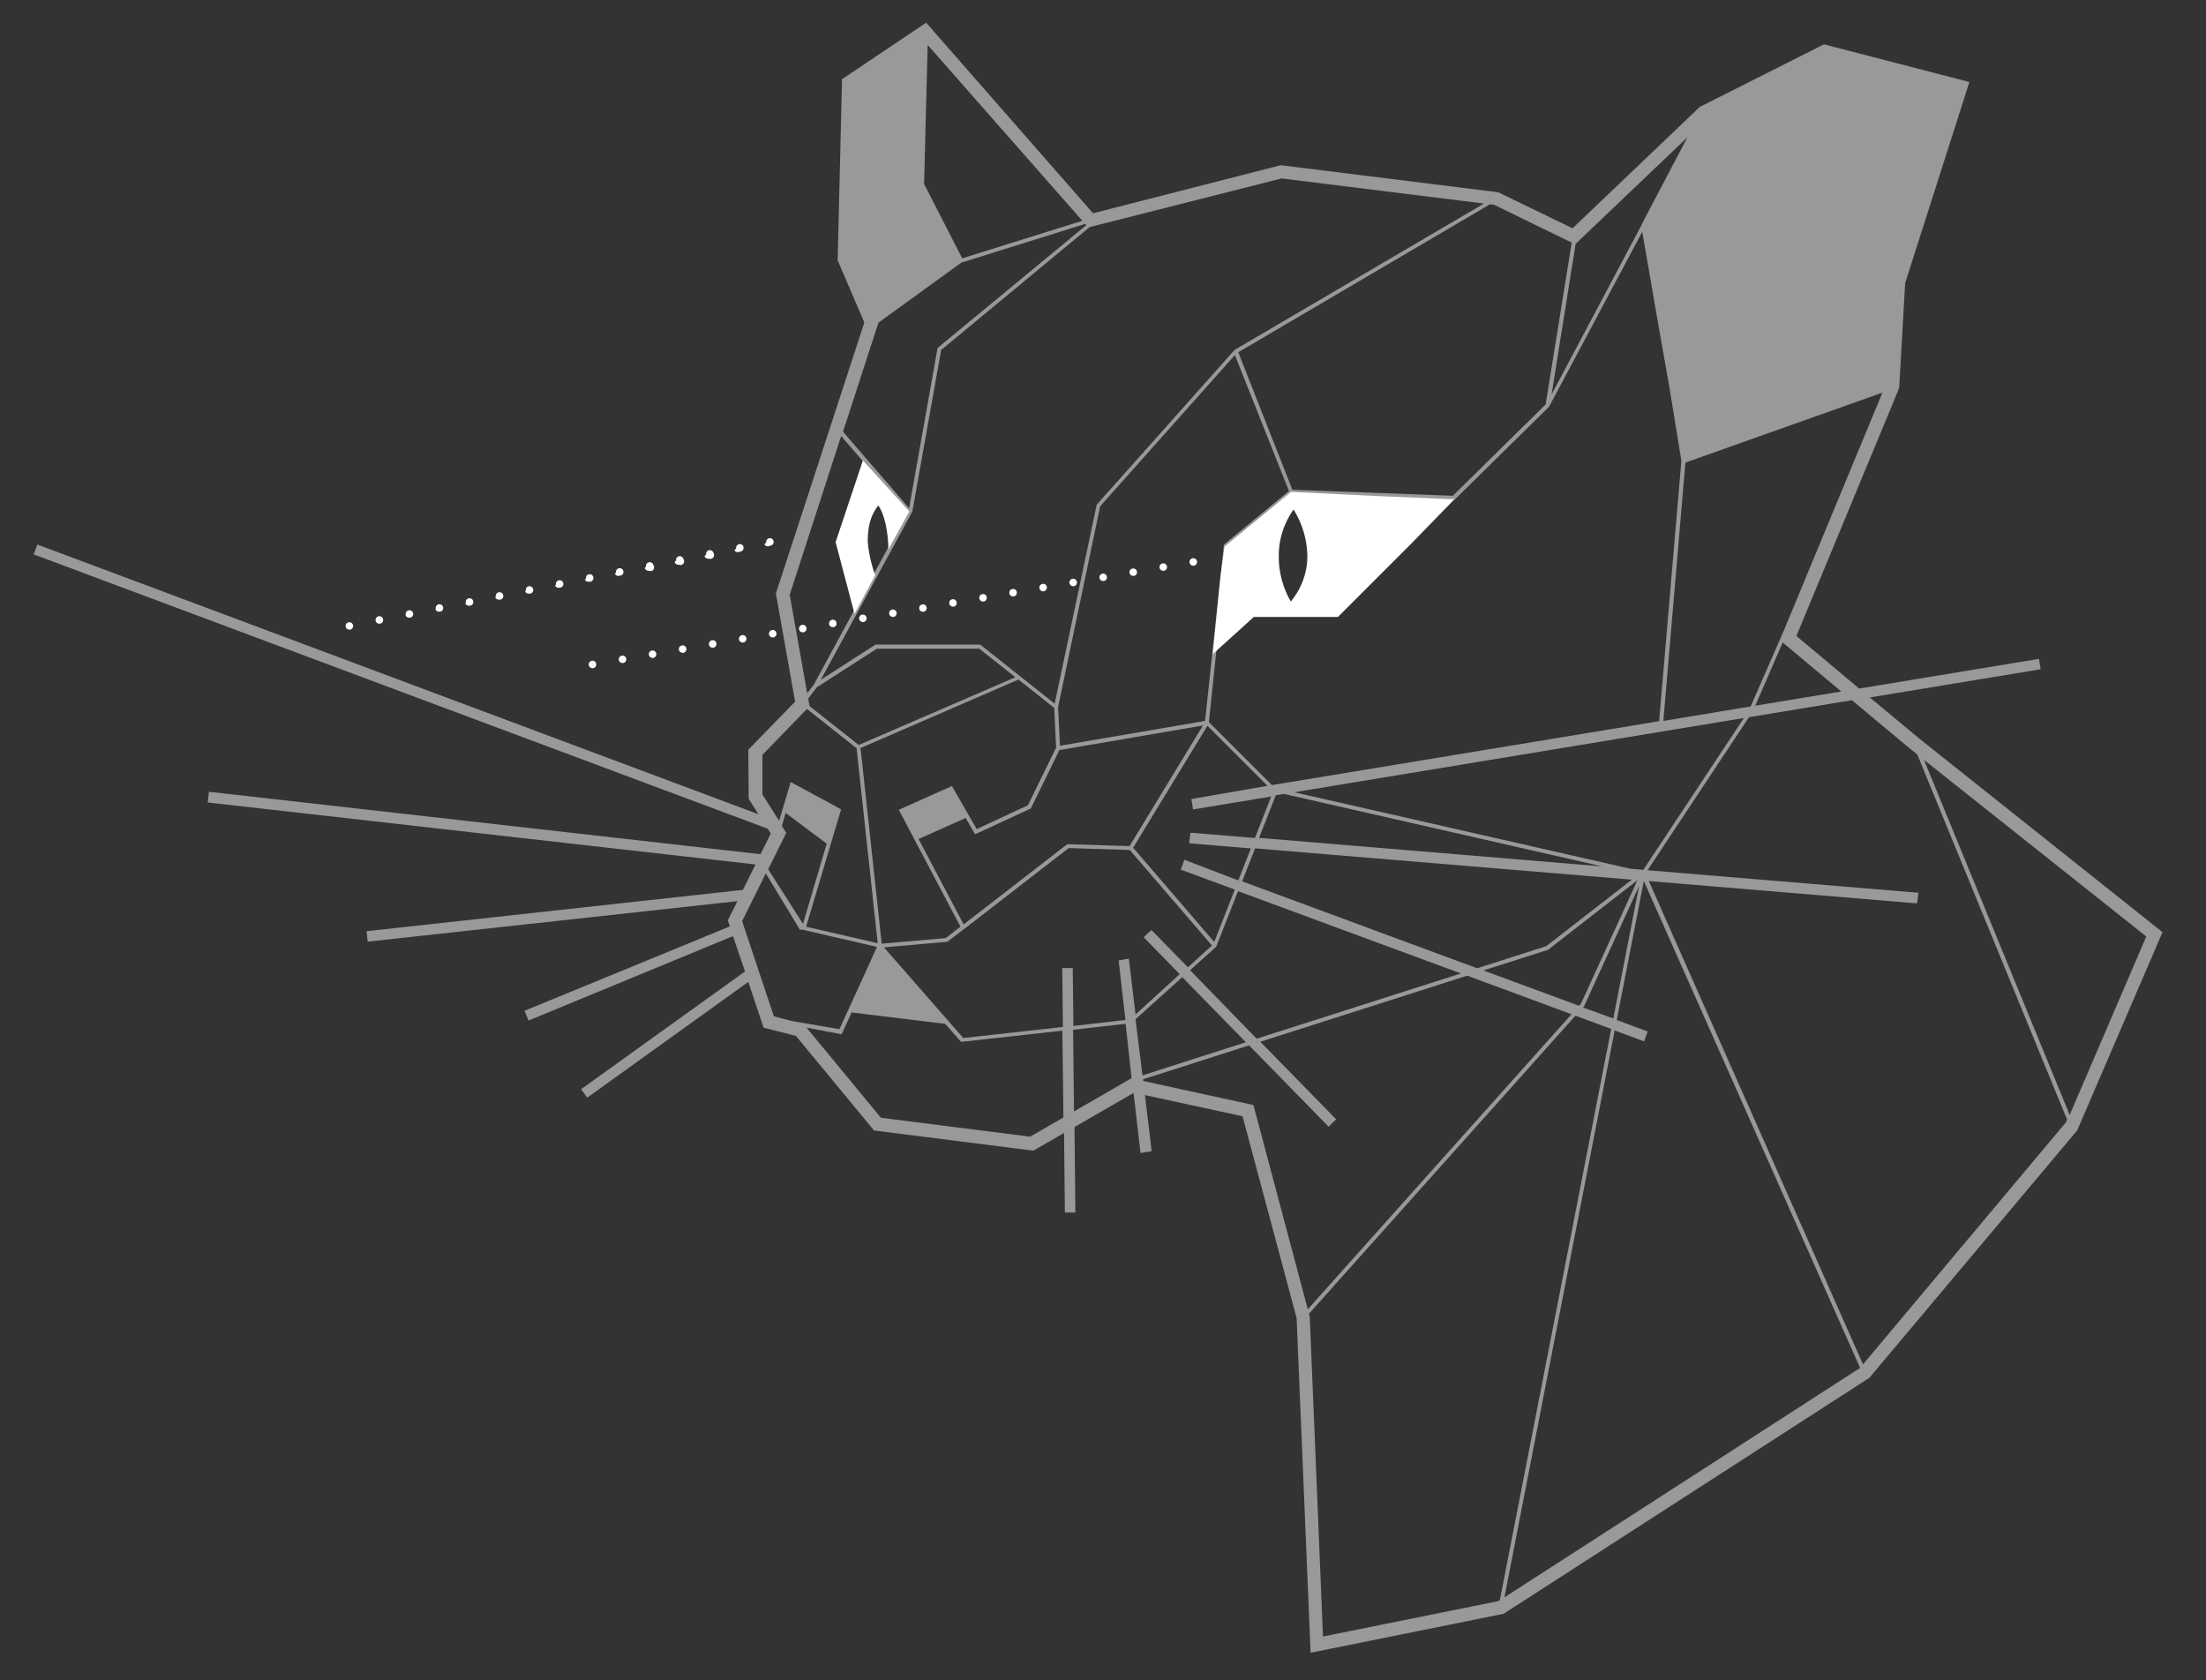 <svg xmlns="http://www.w3.org/2000/svg" viewBox="0 0 367.17 279.69"><rect x="0" y="0" width="367.17" height="279.69" fill="#333333" stroke="none"/><defs><style>.cls-1,.cls-2{fill:#fff;}.cls-2{opacity:0.5;}</style></defs><title>Artboard 1</title><g id="Layer_7" data-name="Layer 7"><path class="cls-1" d="M98,110.71a.63.63,0,0,1,.51-.73h0a.62.62,0,0,1,.72.52h0a.62.62,0,0,1-.51.72h-.11A.63.63,0,0,1,98,110.71Zm5-.86a.62.62,0,0,1,.51-.72h0a.62.62,0,0,1,.72.51h0a.62.62,0,0,1-.51.72h-.1A.62.62,0,0,1,103,109.85Zm5-.85a.62.62,0,0,1,.51-.72h0a.62.62,0,0,1,.72.51h0a.62.62,0,0,1-.51.72h-.1A.63.63,0,0,1,108,109Zm5-.85a.62.62,0,0,1,.51-.72h0a.63.63,0,0,1,.73.51h0a.63.63,0,0,1-.51.72h-.11A.64.64,0,0,1,113,108.15Zm5-.86a.64.64,0,0,1,.52-.72h0a.62.62,0,0,1,.72.51h0a.63.63,0,0,1-.51.73h-.11A.63.63,0,0,1,118,107.29Zm5-.85a.62.62,0,0,1,.51-.72h0a.62.62,0,0,1,.72.51h0a.63.63,0,0,1-.51.72h-.11A.62.62,0,0,1,123,106.44Zm5-.85a.62.62,0,0,1,.51-.72h0a.62.62,0,0,1,.72.51h0a.62.62,0,0,1-.51.72h-.11A.62.62,0,0,1,128,105.59Zm5-.86a.62.62,0,0,1,.51-.72h0a.63.63,0,0,1,.72.51h0a.63.63,0,0,1-.51.73h-.11A.61.61,0,0,1,133,104.73Zm5-.85a.62.62,0,0,1,.51-.72h0a.62.62,0,0,1,.72.51h0a.62.62,0,0,1-.51.72h-.11A.61.61,0,0,1,138,103.88Zm5-.85a.62.62,0,0,1,.51-.72h0a.62.62,0,0,1,.72.51h0a.62.62,0,0,1-.51.72h-.11A.63.63,0,0,1,143,103Zm5-.86a.61.61,0,0,1,.51-.71h0a.62.62,0,0,1,.72.51h0a.62.62,0,0,1-.51.72h-.1A.63.63,0,0,1,148,102.17Zm5-.85a.62.62,0,0,1,.51-.72h0a.62.62,0,0,1,.72.51h0a.62.62,0,0,1-.51.72h-.11A.62.62,0,0,1,153,101.32Zm5-.85a.62.62,0,0,1,.51-.72h0a.62.62,0,0,1,.72.51h0a.62.62,0,0,1-.51.72h-.1A.63.63,0,0,1,158,100.47Zm5-.85a.63.63,0,0,1,.51-.73h0a.64.64,0,0,1,.73.52h0a.64.64,0,0,1-.52.72h-.1A.63.63,0,0,1,163,99.62Zm5-.86a.63.63,0,0,1,.51-.72h0a.63.63,0,0,1,.73.51h0a.63.63,0,0,1-.52.72h-.1A.62.62,0,0,1,168,98.76Zm5-.85a.63.63,0,0,1,.52-.72h0a.62.62,0,0,1,.72.51h0a.64.64,0,0,1-.52.72h-.1A.63.63,0,0,1,173,97.91Zm5-.85a.63.63,0,0,1,.51-.72h0a.63.63,0,0,1,.73.51h0a.62.62,0,0,1-.51.72h-.11A.64.64,0,0,1,178,97.06Zm5-.86a.62.62,0,0,1,.51-.72h0a.62.62,0,0,1,.72.51h0a.62.62,0,0,1-.51.72h-.11A.61.61,0,0,1,183,96.2Zm5-.85a.62.62,0,0,1,.51-.72h0a.62.62,0,0,1,.72.51h0a.62.62,0,0,1-.51.72h-.11A.62.62,0,0,1,188,95.35Zm5-.85a.62.62,0,0,1,.51-.72h0a.62.62,0,0,1,.72.51h0a.62.62,0,0,1-.51.72h-.11A.62.62,0,0,1,193,94.5Zm5-.86a.62.62,0,0,1,.51-.72h0a.63.63,0,0,1,.72.51h0a.63.63,0,0,1-.51.73h-.11A.61.61,0,0,1,198,93.64Z"/><path class="cls-1" d="M57.53,104.32a.64.64,0,0,1,.5-.74h0a.63.63,0,0,1,.73.5h0a.62.62,0,0,1-.49.73h-.12A.63.63,0,0,1,57.53,104.32Zm5-1a.63.63,0,0,1,.49-.74h0a.63.63,0,0,1,.74.49h0a.63.63,0,0,1-.5.74h-.12A.63.63,0,0,1,62.51,103.34Zm5-1a.62.62,0,0,1,.49-.73h0a.63.63,0,0,1,.74.49h0a.64.64,0,0,1-.5.74H68.1A.63.63,0,0,1,67.49,102.35Zm5-1a.62.62,0,0,1,.49-.73h0a.61.61,0,0,1,.73.49h0a.61.61,0,0,1-.49.73h0l-.12,0h0A.62.62,0,0,1,72.47,101.37Zm5-1a.63.63,0,0,1,.5-.73h0a.62.62,0,0,1,.73.49h0a.61.61,0,0,1-.49.73h-.13A.62.62,0,0,1,77.44,100.39Zm5-1a.61.61,0,0,1,.49-.73h0a.63.63,0,0,1,.74.49h0a.63.63,0,0,1-.5.73H83A.62.62,0,0,1,82.42,99.41Zm5-1a.63.63,0,0,1,.49-.74h0a.63.63,0,0,1,.73.5h0a.62.62,0,0,1-.49.73H88A.63.63,0,0,1,87.4,98.43Zm5-1a.62.62,0,0,1,.49-.73h0a.62.62,0,0,1,.73.49h0a.63.63,0,0,1-.49.74H93A.62.62,0,0,1,92.38,97.44Zm5-1a.63.63,0,0,1,.49-.73h0a.63.63,0,0,1,.74.49h0a.63.63,0,0,1-.49.74H98A.63.63,0,0,1,97.35,96.46Zm5-1a.61.61,0,0,1,.49-.73h0a.63.63,0,0,1,.74.49h0a.63.63,0,0,1-.5.73h0l-.12,0h0A.63.63,0,0,1,102.33,95.48Zm5-1a.61.61,0,0,1,.49-.73h0a.61.61,0,0,1,.73.49h0A.61.61,0,0,1,108,95h-.12A.62.62,0,0,1,107.31,94.5Zm5-1a.64.64,0,0,1,.5-.74h0a.64.64,0,0,1,.73.5h0A.62.62,0,0,1,113,94h-.13A.62.62,0,0,1,112.28,93.52Zm5-1a.63.63,0,0,1,.49-.74h0a.64.64,0,0,1,.74.49h0A.64.64,0,0,1,118,93h-.13A.63.63,0,0,1,117.26,92.54Zm5-1a.63.63,0,0,1,.49-.74h0a.61.61,0,0,1,.73.49h0a.63.63,0,0,1-.49.74h-.12A.63.63,0,0,1,122.24,91.56Zm5-1a.62.62,0,0,1,.49-.73h0a.62.62,0,0,1,.73.49h0a.63.63,0,0,1-.49.74h-.12A.62.62,0,0,1,127.22,90.57Z"/><path class="cls-1" d="M229.26,82.57h0l-14.38-.69L203.8,91l-.65,4.88-1.3,13,6.84-6.19h14l12.38-12.38,7-7.2Zm-14.42,17.55a15,15,0,0,1-2-7.63,13.28,13.28,0,0,1,2.46-7.67,15,15,0,0,1,2.3,7.8A11.79,11.79,0,0,1,214.84,100.12Z"/><path class="cls-1" d="M144.43,90.18c0-3.33.85-4.84,1.76-6.05,1.69,2.52,1.68,7.3,1.68,7.3l3.48-6.3-7.73-8.48-4.54,13.59,3.15,11.94,3.44-6.43A22,22,0,0,1,144.43,90.18Z"/></g><g id="Whiskers"><path class="cls-2" d="M311.21,116.09l28.07-4.63.38-.06-.3-1.73-29.92,4.94L299,105.86l17.1-41.27,1-17.48,10.69-33.46L303.58,7.38,282.91,17.8,261.74,38l-12.38-6-36.18-4.5-31.25,8L154.15,3.78l-14,9.4-.73,30.14,4.44,10.37-14.72,45.1,3.2,18-7.79,8,.06,8.17,1.63,2.57L6.22,90.64l-.61,1.64,122.17,45.66.51.8-1.71,3.44L35.14,131.83l-.37,0-.2,1.74,91.18,10.32-2.1,4.23L61,155l.2,1.74L122.73,150l-1.59,3.2.34,1L87.3,168.25l.67,1.62L122,155.82l2,5.88L96.73,181.29l1,1.42,26.82-19.27,2.54,7.61,5.39,1.38,13,15.74L172,191.53l5.1-2.95.14,13.25,1.75,0-.15-14.23,9.83-5.68h0l1.16,10,1.85-.3-1.11-9.34,16.24,3.52,9,33.59,2.33,55.71,32.13-6.49L311,229.43l.14-.09,34.59-41.18,14.2-33L319.53,123ZM208.62,183.93l-18.35-4,0-.29L207.9,174l13.24,13.54,1.25-1.23-12.62-12.91,34.43-11,17.37,6.42-43.9,49.11Zm-62,2.12-12.38-15,5.79,1.1h.06l1.65-3.63,15.59,1.9,2.63,3,16.86-1.86L177,186l-5.54,3.2Zm-17.82-16.88-5.28-15.85,3.94-7.94,5.72,9.43.13-.08v0l.21,0h0l2.82.66,9.62,2.22-2.13,4.7-4.11,9L132.1,170h0l-.37-.07Zm11.2-96.59,11,12.71L135.43,114h0l-1.08,1.39L131.44,99ZM160.15,43l-6.34-12.38.59-23.14,25.75,29.27ZM146.21,53.71l13.8-10,20.61-6.44.18.21L156.05,57.92l-4.74,26.67-11-12.73Zm116.61,113.7-15.92-5.88,10.76-3.44,14.87-11.56-9.38,20.52ZM160.73,136.15l1.56,2.72,9.28-4.3,4.76-9.72,23.89-4.09L188,140.84l-10.24-.32h-.12l-17.25,13.35-7.5-14.21ZM204.26,91,215,82.2l26.94,1h.14l15.75-15.5h0l15.51-29.12,2.48,14.36,2.08,11.77,1.95,12,0,0-3.7,43.33-64.44,10.64L201.21,120.2Zm-7.13,52.11-.61,1.64,9,3.32-3.42,8.73-13.5-15.7,12.36-20.3,10,10L198.29,133l.29,1.73,13-2.15-2.71,6.91-10.37-.86-.36,0-.22,1.73,10.28.86-2.09,5.33Zm74.22,1.49-55.94-12.73,74.85-12.36-16.74,25.27Zm-57.63-12.45,53,12.07-57.16-4.76,2.78-7.08Zm-66.59,25.54,10.44-.92h.09l.06-.05,3-2.28v0l17.16-13.28,10.16.32,13.68,15.9-4,3.63-6.07-6.21L190.35,156l6,6.15L189,168.86l-1.12-9.3-1.69.3,1.13,9.91-8.66,1-.11-9.64-1.75,0,.11,9.81-16.58,1.84ZM189,169.65l7.78-7,10.58,10.83L190.16,179Zm9.08-8.16,4.35-3.91h0l3.63-9.25,37.1,13.7-34,10.86Zm59.28-4-11.49,3.68L206.74,146.7l2.16-5.49,62.71,5.21Zm61.38-7.15.35,0,.22-1.74-45.09-3.75,16.88-25.47,17.14-2.83,9.83,8.2,1.05.84,24.93,60.77-.19.45L310.08,227.1l-35.65-80.45Zm-26.59-32.88,4.56-10.52,9.76,8.16Zm-.77.13L276.85,120l3.67-43,32.8-11.65L296.93,104.9ZM280.85,22.86l-7.6,14.47v.08h0l-15,28.24,4-25.06ZM248.71,34.1l12.89,6.28-4.34,26.94-15.45,15.2-26.71-1-9-22.89L248,34Zm-43.17,25,9,22.63L203.7,90.66h0v.06l0,0,0,0L200.57,120l-24.15,4.13-.31-6.43,7-33.43Zm-30.07,58.73.31,6.62-4.69,9.59L162.56,138l-4.12-7.16-8.84,3.95,10.26,19.45-2.44,1.9-10.67.94-3.52-32.57,26.29-11.4ZM142.93,124l-8.19-6.47-.22-1.27,1.42-1.85,10-6.43H163l6,4.75Zm-8.62-6,8.26,6.54L146.09,157l-9.23-2.13-2.69-.62L140,134.71l-.23-.12h0l-7.82-4.24-.35-.19-.11.39h0l-1.81,6.08-2.78-4.38,0-6.6Zm-4.17,19.49.62-2.18,6.84,5.12-3.95,13.35-5.79-9.09,3-6.06Zm48.47,33.92,8.74-1,1,9.12-.14,0L178.76,185Zm84.87-3.72.18-.21,9.15-20-4.29,22.05Zm81,17.89-24.25-59.1,37,29.4ZM213.32,29.7,247,33.88,205.48,58.25,182.6,83.94l-.06.06-7,33.13-12.39-9.84H145.72l-9.11,5.87,15.24-28,4.8-26.91,24.71-20.45Zm36,236.82-29.12,5.88L218,219.2l-.14-.52,44.36-49.62,5.95,2.2-18.53,95.07Zm19.43-95,4.89,1.81.6-1.64-5.15-1.91,4.51-23.14,36,81.05-59.2,38.19Z"/></g></svg>